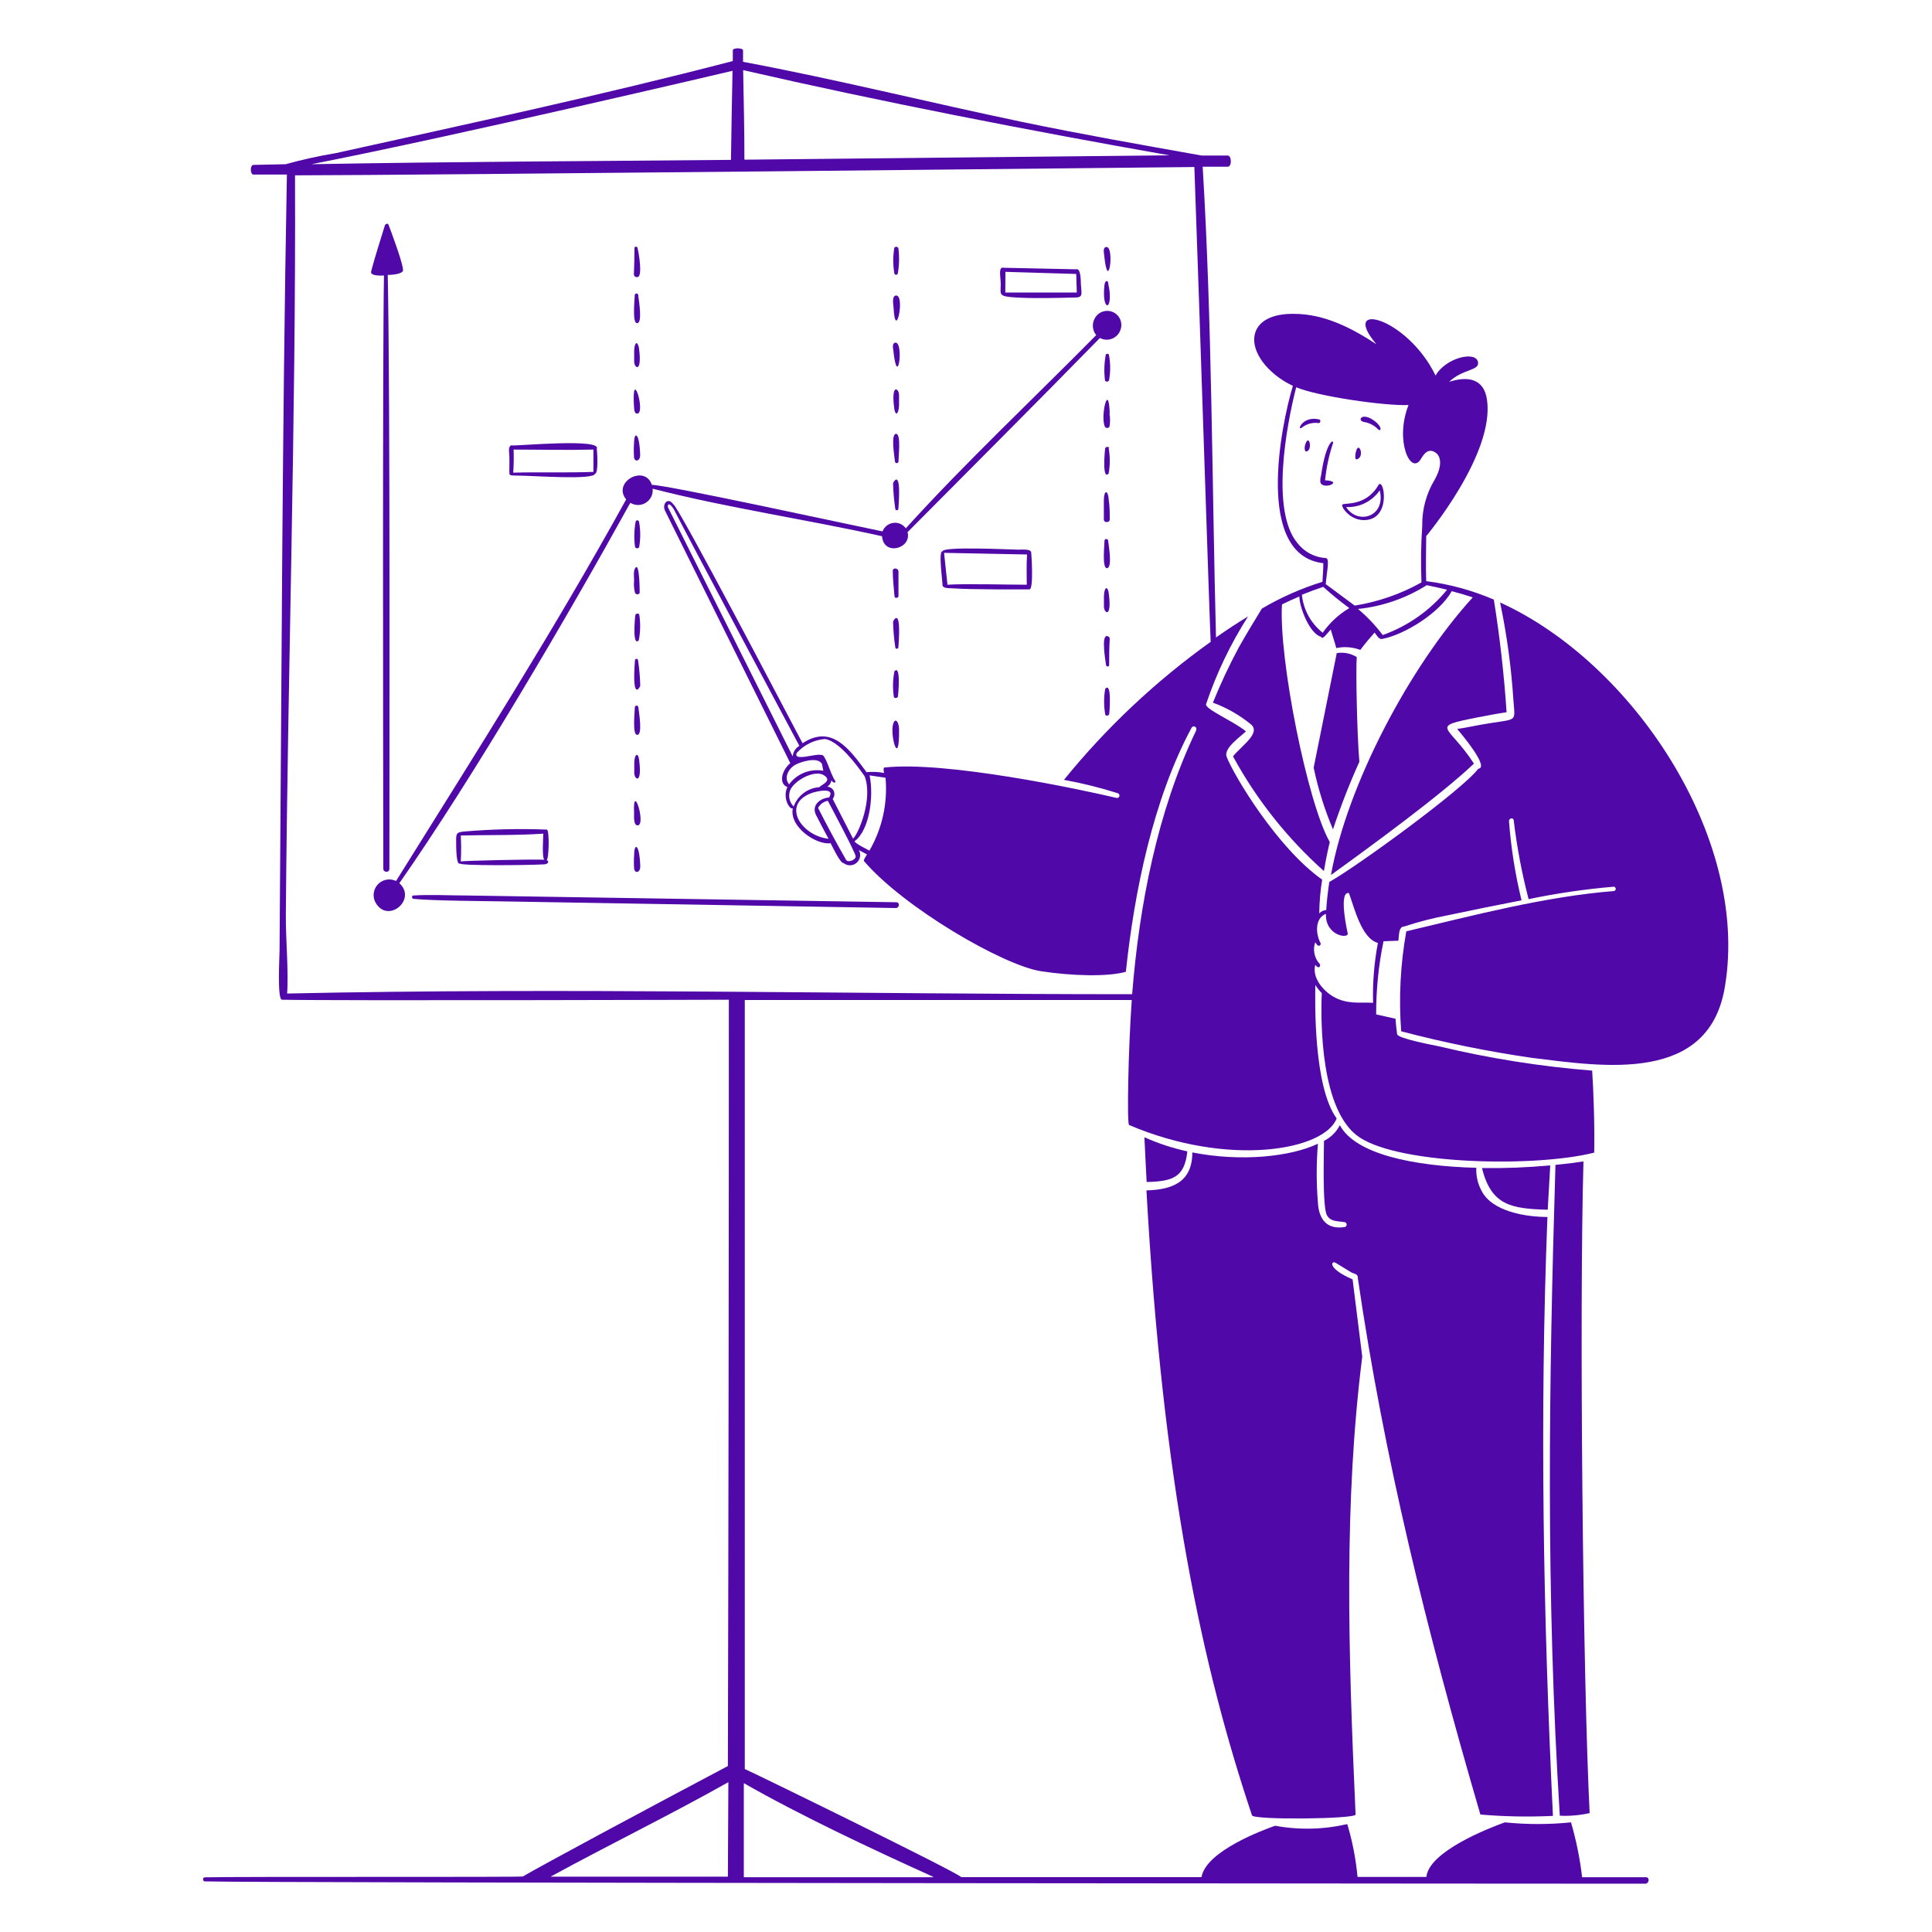 <svg width="200" height="200" viewBox="0 0 200 200" fill="#BA55D3" xmlns="http://www.w3.org/2000/svg">
<path d="M114.88 42.82C114.77 39.36 113.88 43.15 114.38 44.17C114.397 44.201 114.421 44.228 114.449 44.25C114.477 44.272 114.509 44.288 114.544 44.297C114.578 44.306 114.614 44.309 114.649 44.304C114.685 44.299 114.719 44.288 114.75 44.27C114.79 44.244 114.824 44.21 114.85 44.17C114.935 43.724 114.935 43.266 114.85 42.82H114.88ZM105.42 56.9C104.75 56.9 97.53 56.53 97.57 57.08C97.12 56.95 97.57 60.18 97.57 60.56C97.57 60.94 98.34 60.88 98.57 60.9C100.57 61.05 106.11 61.01 106.57 61.01C107.03 61.01 106.76 57.21 106.75 57.2C106.74 56.78 105.66 56.91 105.42 56.9ZM106.29 60.53C104.58 60.53 99.7 60.41 98.08 60.53C97.96 59.43 97.84 58.33 97.73 57.23L106.32 57.4C106.25 58.44 106.29 59.49 106.29 60.53ZM92.86 61.87C92.898 61.865 92.934 61.848 92.961 61.821C92.988 61.794 93.005 61.758 93.01 61.72V59.17C93.01 58.79 92.4 58.72 92.42 59.11C92.42 59.99 92.53 60.86 92.6 61.73C92.6 61.76 92.609 61.789 92.625 61.815C92.64 61.84 92.663 61.861 92.689 61.875C92.715 61.889 92.745 61.896 92.775 61.895C92.805 61.895 92.834 61.886 92.86 61.87ZM114.5 55.8C114.461 55.805 114.424 55.822 114.396 55.849C114.367 55.876 114.348 55.911 114.34 55.95C114.34 56.37 114.07 58.77 114.57 58.82C115.19 58.82 114.77 56.49 114.71 55.93C114.698 55.885 114.67 55.847 114.63 55.823C114.591 55.799 114.545 55.791 114.5 55.8ZM114.77 61.36C114.67 60.67 114.32 60.72 114.28 61.66V62.78C114.28 63.5 115.14 64.07 114.77 61.36ZM114.55 65.85C114.01 65.9 114.43 68.39 114.5 68.85C114.5 69.02 114.81 69.06 114.82 68.85C114.82 67.95 114.82 67.05 114.88 66.15C114.882 66.107 114.874 66.065 114.858 66.025C114.841 65.986 114.817 65.951 114.785 65.922C114.754 65.894 114.716 65.872 114.675 65.86C114.635 65.847 114.592 65.844 114.55 65.85ZM114.82 46.41C114.82 46.2 114.45 46.23 114.41 46.41C114.37 46.59 114.07 49.81 114.77 49.01C114.92 48.146 114.92 47.263 114.77 46.4L114.82 46.41ZM114.27 51.77V53.77C114.27 54.17 114.9 54.11 114.88 53.77C114.88 53.11 114.88 52.45 114.78 51.77C114.72 50.71 114.29 50.65 114.27 51.77ZM114.41 71.31C114.259 72.177 114.259 73.063 114.41 73.93C114.41 74.15 114.78 74.11 114.82 73.93C114.86 73.75 115.11 70.51 114.41 71.31ZM141.19 43.68C141.757 43.772 142.28 44.046 142.68 44.46C142.9 44.69 143.18 44.29 142.36 43.63C141 42.56 140.43 43.54 141.19 43.68ZM140.46 47.55C141.35 47.3 140.61 45.45 140.34 46.88C140.31 47 140.22 47.62 140.46 47.55ZM141.14 53.84C144.14 53.9 143.25 49.24 142.68 50.24C141.36 52.49 139.12 52.01 138.96 52.24C138.8 52.47 139.73 53.82 141.14 53.84ZM142.83 50.76C143.5 53.52 140.53 54.37 139.35 52.49C140.029 52.521 140.705 52.379 141.314 52.076C141.923 51.773 142.444 51.32 142.83 50.76ZM114.7 39.48C114.739 39.462 114.773 39.434 114.8 39.4C114.965 38.528 114.965 37.632 114.8 36.76C114.8 36.6 114.51 36.55 114.46 36.76C114.303 37.631 114.28 38.521 114.39 39.4C114.422 39.449 114.472 39.484 114.529 39.499C114.587 39.514 114.647 39.507 114.7 39.48ZM136.68 49.9C136.88 50.8 139.24 49.82 137.17 49.72C137.3 48.427 137.571 47.153 137.98 45.92C138.14 45.38 137.27 45.62 136.76 49.21C136.693 49.433 136.666 49.667 136.68 49.9ZM92.45 64.36C92.471 65.244 92.548 66.125 92.68 67C92.68 67.042 92.697 67.083 92.727 67.113C92.757 67.143 92.797 67.16 92.84 67.16C92.882 67.16 92.923 67.143 92.953 67.113C92.983 67.083 93 67.042 93 67C93.34 62.55 92.45 64.3 92.45 64.36ZM135.29 45.66C134.93 46.14 135 47.01 135.4 46.66C135.8 46.31 135.54 45.32 135.29 45.66ZM92.51 74.8C92.02 75.88 93.12 79.8 93.07 75.49C93.06 74.8 92.74 74.31 92.51 74.8ZM92.53 72.11C92.53 72.32 92.91 72.29 92.95 72.11C92.99 71.93 93.28 68.71 92.59 69.5C92.419 70.363 92.399 71.249 92.53 72.12V72.11Z" fill="#5008A8"/>
<path d="M131.65 38.49C132.302 39.081 133.04 39.57 133.84 39.94C132.58 44.11 129.9 57.5 136.99 58.3C136.99 58.94 136.93 59.58 136.9 60.23C134.71 60.907 132.606 61.837 130.63 63C129.82 64.32 129.01 65.65 128.25 67C127.248 68.862 126.35 70.778 125.56 72.74C126.966 73.254 128.277 73.997 129.44 74.94C130.64 75.84 128.5 77.21 127.64 78.3C130.074 82.766 133.257 86.78 137.05 90.17C137.28 88.79 137.55 87.61 137.66 87.17C135.36 83.17 132.36 68.17 132.71 62.57C133.31 62.27 133.91 62 134.51 61.75C134.51 62.89 135.6 65.64 136.76 65.92C136.89 66.32 137.41 65.52 137.76 65.17C137.95 65.86 138.21 66.57 138.33 67.09C139.161 66.912 140.025 66.978 140.82 67.28C141.24 66.7 141.95 65.87 142.3 65.48C142.47 65.71 142.75 66.2 143.05 66.15C145.44 65.7 149.05 63.42 150.28 61.2C151.02 61.39 151.74 61.6 152.46 61.84C145.93 69 139.46 81.23 137.78 90.58C142.1 87.46 149.21 82.26 152.58 79.05C149.97 74.98 147.79 75.28 153.03 74.25C154.03 74.06 154.98 73.87 155.96 73.73C155.7 69.823 155.26 65.936 154.64 62.07C152.407 61.11 150.051 60.467 147.64 60.16C147.58 58.61 147.64 57.05 147.64 55.5C147.64 55.5 154.77 46.99 153.93 41.36C153.6 39.11 151.84 38.94 150.01 39.53C151.42 38.18 153.11 38.39 153.01 37.53C152.86 36.26 149.65 37.02 148.61 38.88C145.66 32.79 138.61 31.06 142.49 35.64C139.94 33.96 137.09 32.49 133.95 32.49C129.26 32.42 128.7 35.81 131.65 38.49ZM136.91 65.49C136.311 65.011 135.813 64.418 135.446 63.745C135.078 63.072 134.849 62.332 134.77 61.57C135.5 61.27 136.23 61 136.98 60.75C137.842 61.529 138.743 62.263 139.68 62.95C138.585 63.601 137.641 64.477 136.91 65.52V65.49ZM147.66 60.57C148.38 60.72 149.09 60.87 149.8 61.05C148.048 63.191 145.746 64.812 143.14 65.74C142.392 64.745 141.533 63.839 140.58 63.04C143.095 62.779 145.518 61.944 147.66 60.6V60.57ZM134.18 40.09C136.42 41.03 143.32 42.03 145.81 41.93C144.35 45.63 146.04 49.24 147.08 47.53C147.37 47.04 147.87 46.27 148.68 46.91C149.15 47.29 149.33 48.21 148.51 49.67C147.643 51.108 147.199 52.761 147.23 54.44C147.098 56.387 147.071 58.34 147.15 60.29C145.007 61.492 142.667 62.305 140.24 62.69L137.24 60.47C137.34 59.2 137.69 57.77 137.24 57.77C136.669 57.736 136.112 57.58 135.607 57.312C135.101 57.045 134.659 56.672 134.31 56.22C131.52 52.87 133.17 44.05 134.18 40.09Z" fill="#5008A8"/>
<path d="M134.79 44.249C135.031 44.061 135.308 43.924 135.603 43.847C135.899 43.769 136.208 43.753 136.51 43.8C136.553 43.794 136.593 43.775 136.625 43.745C136.656 43.715 136.677 43.675 136.683 43.632C136.69 43.589 136.683 43.545 136.662 43.507C136.642 43.468 136.609 43.438 136.57 43.419C134.77 42.999 134.2 44.739 134.79 44.249ZM138.38 67.609C137.58 71.556 136.783 75.51 135.99 79.469C136.449 81.659 137.119 83.799 137.99 85.859C138.778 83.48 139.689 81.144 140.72 78.859C140.48 76.079 140.34 69.29 140.45 68.019C139.832 67.637 139.097 67.491 138.38 67.609ZM66 42.809C66.84 42.7 65.37 37.809 65.63 42.069C65.66 42.33 65.63 42.859 66 42.809ZM65.64 84.18C65.64 84.48 65.56 85.499 66.04 85.439C66.88 85.329 65.48 80.82 65.64 84.18ZM66.15 53.999C66.141 53.96 66.118 53.925 66.086 53.9C66.055 53.875 66.015 53.862 65.975 53.862C65.935 53.862 65.895 53.875 65.864 53.9C65.832 53.925 65.809 53.96 65.8 53.999C65.642 54.868 65.621 55.755 65.74 56.63C65.768 56.686 65.817 56.73 65.877 56.751C65.937 56.771 66.003 56.767 66.06 56.739C66.097 56.719 66.131 56.691 66.16 56.66C66.319 55.78 66.316 54.878 66.15 53.999ZM65.67 89.999C65.73 90.409 66.3 90.379 66.28 89.639C66.19 87.299 65.66 87.26 65.65 88.419C65.61 88.945 65.61 89.474 65.65 89.999H65.67ZM65.64 60.09C65.598 60.525 65.632 60.965 65.74 61.389C65.779 61.451 65.84 61.495 65.91 61.514C65.981 61.532 66.056 61.524 66.12 61.489L66.22 61.389C66.22 61.289 66.22 58.139 65.77 58.789C65.54 59.099 65.64 59.719 65.64 60.09ZM66.08 73.2C66.076 73.176 66.068 73.153 66.055 73.132C66.043 73.112 66.026 73.094 66.007 73.08C65.987 73.066 65.965 73.056 65.941 73.051C65.918 73.046 65.894 73.045 65.87 73.049C65.832 73.054 65.796 73.071 65.769 73.098C65.741 73.126 65.724 73.161 65.72 73.2C65.72 73.62 65.44 76.019 65.94 76.07C66.56 76.15 66.14 73.769 66.08 73.2ZM66.05 68.359C66.05 68.317 66.033 68.276 66.003 68.246C65.973 68.216 65.932 68.2 65.89 68.2C65.847 68.2 65.807 68.216 65.777 68.246C65.747 68.276 65.73 68.317 65.73 68.359C65.39 72.82 66.28 71.059 66.28 70.999C66.259 70.115 66.182 69.234 66.05 68.359ZM66.18 63.669C66.18 63.45 65.81 63.489 65.77 63.669C65.73 63.849 65.44 67.07 66.13 66.269C66.297 65.406 66.314 64.519 66.18 63.65V63.669ZM65.66 78.909V79.999C65.66 80.719 66.52 81.29 66.15 78.579C66.05 77.919 65.7 77.999 65.66 78.909ZM122.91 119.19C121.384 118.857 119.896 118.368 118.47 117.73C118.54 119.31 118.62 120.84 118.7 122.36C121.34 122.29 122.62 121.93 122.91 119.21V119.19ZM160.22 125.23L160.48 120.64C158.13 120.858 155.77 120.951 153.41 120.92C154.38 124.76 156.38 125.13 160.22 125.23ZM164.56 187.69C163.85 173.63 163.48 135.6 163.92 120.23C163.02 120.37 162.04 120.49 161.02 120.59C160.33 143.59 160.02 164.69 161.47 187.96C162.507 188.01 163.547 187.919 164.56 187.69ZM92.78 93.4L48.24 92.7C46.44 92.7 44.61 92.59 42.8 92.7C42.59 92.7 42.62 93.029 42.8 93.049C45.01 93.26 50.07 93.269 52.56 93.32L92.73 93.999C93.12 93.999 93.18 93.4 92.78 93.4Z" fill="#5008A8"/>
<path d="M153.249 187.84C155.747 188.053 158.256 188.1 160.759 187.98C159.759 167.34 159.379 146.69 160.189 125.98C158.009 125.98 154.409 125.44 153.339 123.21C152.963 122.497 152.787 121.695 152.829 120.89C146.379 120.72 140.319 119.5 138.699 116.48C138.341 117.182 137.766 117.75 137.059 118.1C137.059 119.28 136.879 124.9 137.359 125.79C137.729 126.5 138.549 126.4 139.219 126.52C139.286 126.538 139.342 126.582 139.376 126.642C139.409 126.702 139.418 126.773 139.399 126.84C139.387 126.882 139.363 126.921 139.332 126.952C139.301 126.984 139.262 127.007 139.219 127.02C137.359 127.32 136.529 126.23 136.429 124.5C136.264 122.47 136.264 120.43 136.429 118.4C133.569 119.75 128.489 120.29 123.429 119.3C123.429 122.38 121.339 123.16 118.679 123.23C120.379 153.76 124.459 172.56 129.609 187.93C129.779 188.42 140.349 188.31 140.329 187.84C139.549 170.62 139.129 155.51 141.019 140.44L140.019 132.44C137.319 131.28 137.819 130.44 138.269 130.73L139.909 131.73C140.279 131.9 140.589 131.88 140.569 132.35C143.279 150.9 147.629 168.61 153.249 187.84ZM56.619 85.88C53.751 85.769 50.879 85.836 48.019 86.08C47.379 86.15 47.219 86.22 47.219 86.86C47.219 87.76 47.219 89.63 47.629 89.39C47.689 89.63 54.409 89.58 56.269 89.48C56.779 89.48 56.879 89.15 56.589 89.03C56.819 89 56.899 86 56.619 85.88ZM47.699 89.18C47.749 88.284 47.749 87.386 47.699 86.49C50.469 86.42 53.549 86.49 56.239 86.3C56.239 86.67 56.089 88.8 56.349 89C55.279 88.93 47.869 89.1 47.699 89.18Z" fill="#5008A8"/>
<path d="M155.29 62.37C155.989 65.713 156.451 69.101 156.67 72.51C156.84 74.94 157.2 74.32 153.18 75.04C152.4 75.18 151.63 75.36 150.85 75.46C151.28 75.98 154.23 79.46 153.03 79.58C151.41 81.74 140.46 89.71 137.61 91.3C137.46 92.3 137.35 93.23 137.29 94.21C137.152 94.215 137.017 94.249 136.893 94.31C136.769 94.37 136.659 94.455 136.57 94.56C136.58 93.387 136.68 92.217 136.87 91.06C132.17 87.73 127.7 80.22 126.98 78.34C126.64 77.46 128.43 76.25 128.98 75.71C127.78 74.71 124.7 73.39 124.85 72.9C125.925 69.704 127.386 66.652 129.2 63.81C128.07 64.5 126.962 65.227 125.88 65.99C125.46 49.89 125.47 33.29 124.5 17.26H127.09C127.54 17.26 127.51 16.1 127.09 16.1H124.39C118.2 15 112.01 13.91 105.85 12.63C96.26 10.63 86.5 8.19 76.92 6.4V5.21C76.92 4.95 75.86 4.92 75.86 5.21V6.32C62.25 9.86 48.47 12.82 34.77 15.85C33.017 16.142 31.282 16.526 29.57 17L26.24 17.07C25.87 17.07 25.88 18.07 26.24 18.07H29.7C29.2 44.85 29.15 71.61 28.94 98.37C28.94 98.95 28.68 103.49 29.19 103.49C34.95 103.61 75.45 103.49 75.45 103.49C75.45 129.93 75.416 156.373 75.35 182.82C67.2 187.13 56 193.14 54.13 194.25C53.79 194.34 24.9 194.25 21.19 194.34C20.97 194.34 20.97 194.76 21.19 194.76C26.04 194.93 170.32 195 170.32 195C170.72 195 170.8 194.33 170.4 194.33H163.78C163.556 192.408 163.172 190.507 162.63 188.65C160.352 188.88 158.057 188.88 155.78 188.65C154.19 189.22 147.91 191.65 147.66 194.3H140.53C140.359 192.446 140.004 190.613 139.47 188.83C137.017 189.397 134.475 189.455 132 189C130.93 189.38 124.83 191.59 124.38 194.32H99.51C98.91 193.72 77.46 183.25 77.1 183.13V103.52H117.16C116.8 108.52 116.65 116.36 116.88 116.46C127.19 120.85 137.11 119.09 138.37 115.78C135.95 112.45 136.14 103.62 136.16 101.96C136.352 102.267 136.576 102.552 136.83 102.81C136.7 105.81 136.7 115.07 140.74 117.74C145.02 120.58 158.98 120.85 165.03 119.32C165.09 116.46 164.95 112.76 164.82 110.83C159.499 110.407 154.22 109.571 149.03 108.33C148.48 108.21 144.69 107.51 144.63 107.06C144.57 106.61 144.5 106 144.46 105.46L142.46 105.01C142.451 102.467 142.706 99.93 143.22 97.44L144.76 97.38C144.84 96.86 144.76 95.91 145.37 95.91C146.842 95.424 148.346 95.036 149.87 94.75C152.423 94.21 154.97 93.693 157.51 93.2C156.852 90.507 156.417 87.764 156.21 85C156.21 84.68 156.67 84.6 156.7 84.92C157.027 87.672 157.542 90.398 158.24 93.08C161.157 92.47 164.109 92.04 167.08 91.79C167.131 91.801 167.177 91.829 167.211 91.87C167.244 91.911 167.262 91.962 167.262 92.015C167.262 92.067 167.244 92.119 167.211 92.16C167.177 92.201 167.131 92.229 167.08 92.24C159.94 92.81 152.58 94.75 145.58 96.41C144.969 99.824 144.79 103.301 145.05 106.76C149.508 107.93 154.028 108.849 158.59 109.51C166.03 110.42 177.04 112.23 178.59 101.96C181.05 86.65 169 68.59 155.29 62.37ZM75.35 194.27H57C63.09 190.94 69.25 187.95 75.4 184.49L75.35 194.27ZM121.06 16.08L77.06 16.53C77.06 13.28 76.99 10.53 76.93 7.26C91.18 10.53 106.6 13.53 121.06 16.08ZM75.83 7.33C75.77 10.57 75.71 13.33 75.67 16.55C60.9 16.69 47.01 16.73 32.24 17C47.09 14.1 75.83 7.33 75.83 7.33ZM96.59 194.33H77V184.59C82.81 187.92 90.43 191.5 96.59 194.28V194.33ZM123.82 75.63C119.82 83.95 117.93 93.71 117.2 102.92C88.2 102.92 58.64 102.22 29.72 102.85C29.89 100.68 29.57 97.1 29.59 94.77C29.79 69.19 30.64 43.77 30.54 18.15C42.42 18.15 123.64 17.29 123.64 17.29C124.19 32.45 125.26 65.72 125.33 66.44C119.649 70.502 114.54 75.308 110.14 80.73C112.031 81.073 113.898 81.537 115.73 82.12C115.791 82.146 115.84 82.195 115.866 82.257C115.892 82.318 115.893 82.387 115.87 82.45C115.847 82.505 115.806 82.551 115.752 82.579C115.699 82.606 115.638 82.614 115.58 82.6C111.79 81.7 97.92 78.76 91.58 79.45C91.43 79.45 91.46 79.71 91.51 80.02C90.918 79.899 90.31 79.872 89.71 79.94C87.96 77.58 86.11 74.94 83.08 76.94C81.73 74.4 70.15 52.25 69.7 52.21C69.14 51.39 68.49 52.21 68.86 52.9L81.81 79C80.81 79.86 80.66 81.19 81.51 81.47C80.99 82.55 81.71 83.83 82.07 83.68C81.68 85.68 84.65 87.53 85.98 87.28C86.16 87.62 86.98 89.37 87.33 89.35C87.522 89.501 87.761 89.581 88.006 89.575C88.251 89.57 88.486 89.481 88.672 89.322C88.858 89.162 88.984 88.944 89.027 88.703C89.07 88.462 89.029 88.214 88.91 88L89.75 88.45C89.51 88.85 89.37 89.06 89.44 89.14C93.57 93.96 103.83 99.93 107.76 100.54C110.94 101.03 114.68 101.13 116.55 100.6C117.41 92.37 119.38 82.7 123.35 75.34C123.365 75.309 123.385 75.281 123.411 75.258C123.437 75.235 123.467 75.218 123.5 75.207C123.532 75.195 123.567 75.191 123.601 75.193C123.635 75.195 123.669 75.204 123.7 75.22C123.732 75.235 123.761 75.256 123.785 75.282C123.808 75.309 123.826 75.34 123.838 75.374C123.849 75.408 123.853 75.443 123.85 75.479C123.847 75.514 123.837 75.549 123.82 75.58V75.63ZM86.3 81.86C86.236 81.739 86.141 81.636 86.025 81.562C85.909 81.489 85.777 81.447 85.64 81.44C85.751 81.37 85.847 81.276 85.919 81.166C85.992 81.055 86.04 80.93 86.06 80.8C86.44 81.21 86.55 80.94 86.44 80.8C85.92 80.05 85.44 77.97 85.02 78.16C84.63 78.02 83.43 78.42 82.77 78.36C82.51 78.36 82.31 78.19 82.51 77.91C83.265 77.087 84.305 76.582 85.42 76.5C86.9 76.76 88.73 79.24 89.51 80.36C90.38 82.68 88.91 86.23 88.31 86.82L86.2 82.71C86.293 82.591 86.352 82.449 86.369 82.299C86.387 82.149 86.363 81.997 86.3 81.86ZM82.06 78.3L69.13 52.48C69.13 51.88 69.56 52.4 69.75 52.71C70.87 54.96 82.75 77.21 82.75 77.21C82.555 77.322 82.391 77.48 82.27 77.67C82.15 77.86 82.078 78.076 82.06 78.3ZM82.39 79.14C82.98 78.83 84.67 78.32 85.09 79.08C85.14 79.32 85.19 79.55 85.23 79.79C84.568 79.668 83.885 79.734 83.259 79.982C82.633 80.23 82.089 80.648 81.69 81.19C81.08 80.49 81.68 79.49 82.39 79.14ZM81.79 81.83C82.16 80.83 84.3 79.65 85.27 80.24C86.24 80.83 85 81.24 84.82 81.49C84.23 81.53 83.665 81.74 83.193 82.095C82.721 82.45 82.362 82.935 82.16 83.49C81.946 83.277 81.798 83.008 81.732 82.714C81.667 82.42 81.687 82.113 81.79 81.83ZM84 82.1C84.42 81.94 86.53 81.43 85.83 82.55C84.83 82.64 83.98 83.4 84.48 84.38C84.9 85.2 85.33 86.02 85.77 86.83C82.94 86.52 80.85 83.27 84 82.1ZM84.7 83.62C84.8 83.431 84.943 83.269 85.116 83.144C85.29 83.019 85.489 82.936 85.7 82.9C86.07 83.62 88.58 88.29 88.58 88.66C88.58 89.03 87.76 89.34 87.58 89C86.566 87.233 85.6 85.44 84.68 83.62H84.7ZM88.47 87.08C90.02 85.94 90.47 82.41 90.02 80.27L91.67 80.51C91.907 83.139 91.323 85.776 90 88.06C89.68 87.86 88.6 87.38 88.45 87.08H88.47ZM142.16 103.81C140.81 103.73 139.45 104.01 137.99 103.15C136.91 102.51 135.8 101.15 136.16 99.88C136.56 100.42 136.76 99.95 136.61 99.78C136.336 99.482 136.149 99.115 136.07 98.718C135.99 98.321 136.021 97.91 136.16 97.53C136.49 98.2 136.81 97.81 136.69 97.6C136.2 96.69 136.09 95.06 137.26 94.6C137.17 96.9 139.69 97.23 139.51 96.6C139.51 96.6 138.51 92.23 139.64 92.45C140.19 93.93 140.94 97.16 142.64 97.61C142.252 99.653 142.085 101.731 142.14 103.81H142.16Z" fill="#5008A8"/>
<path d="M41.34 91.43C49.02 80.43 58.83 63.679 65.25 52.05C65.492 52.199 65.772 52.278 66.056 52.277C66.341 52.275 66.62 52.194 66.861 52.041C67.102 51.889 67.295 51.672 67.418 51.416C67.542 51.159 67.591 50.873 67.56 50.59C75.34 52.59 83.45 53.76 91.31 55.51C91.46 57.599 94.4 56.8 93.95 55.09C100.47 48.51 107.49 41.51 113.86 34.989L114.1 35.09C114.475 35.214 114.884 35.184 115.238 35.008C115.592 34.832 115.862 34.524 115.99 34.15C116.12 33.798 116.11 33.411 115.962 33.066C115.815 32.722 115.541 32.448 115.196 32.3C114.852 32.153 114.464 32.143 114.113 32.273C113.762 32.403 113.474 32.663 113.31 32.999C113.168 33.267 113.108 33.569 113.139 33.87C113.169 34.171 113.287 34.456 113.48 34.69C107.04 41.219 99.88 47.94 93.77 54.69C93.608 54.468 93.386 54.298 93.13 54.2C92.787 54.076 92.41 54.092 92.079 54.243C91.748 54.394 91.49 54.67 91.36 55.01C87.36 54.2 69.36 50.26 67.48 50.19C66.75 48.029 63.35 49.9 64.82 51.7C57.29 65.359 49.23 77.999 41 91.2C40.673 91.042 40.303 90.999 39.949 91.077C39.594 91.155 39.276 91.35 39.046 91.63C38.816 91.91 38.686 92.259 38.677 92.622C38.669 92.984 38.782 93.339 39 93.629C40.33 95.519 43.14 93.059 41.34 91.43ZM114.52 25.57C114.15 25.619 114.28 26.13 114.3 26.38C114.72 30.599 115.42 25.48 114.52 25.57Z" fill="#5008A8"/>
<path d="M92.789 44.91C92.179 44.85 92.589 47.23 92.649 47.79C92.653 47.813 92.661 47.836 92.674 47.857C92.686 47.877 92.703 47.895 92.723 47.909C92.742 47.923 92.764 47.933 92.788 47.938C92.811 47.943 92.836 47.944 92.859 47.94C92.898 47.935 92.933 47.918 92.961 47.891C92.988 47.864 93.005 47.828 93.009 47.79C92.999 47.36 93.289 45 92.789 44.91ZM92.999 52.67C93.339 48.22 92.449 49.97 92.449 50.03C92.471 50.91 92.548 51.789 92.679 52.66C92.678 52.702 92.694 52.743 92.723 52.774C92.752 52.805 92.792 52.823 92.834 52.825C92.877 52.826 92.918 52.81 92.949 52.781C92.98 52.752 92.998 52.712 92.999 52.67ZM92.689 35.47C92.319 35.52 92.449 36.03 92.479 36.28C92.929 40.5 93.589 35.38 92.689 35.47ZM114.329 29.55C114.069 32 114.999 32.22 114.879 30.41C114.879 30.02 114.759 29.63 114.709 29.24C114.709 29.07 114.389 28.93 114.329 29.55ZM104.569 30.75C106.429 30.94 110.409 30.82 110.649 30.81C112.149 30.81 111.999 30.81 111.889 29.37C111.889 28.61 111.789 27.78 111.439 27.88L103.929 27.72C103.339 27.56 103.559 28.54 103.589 29.17C103.649 30.31 103.249 30.61 104.569 30.75ZM104.079 28.14L111.409 28.36L111.469 30.28H104.069L104.079 28.14ZM92.589 28.32C92.603 28.364 92.634 28.402 92.675 28.424C92.716 28.447 92.764 28.452 92.809 28.44C92.839 28.431 92.866 28.416 92.888 28.395C92.911 28.374 92.928 28.348 92.939 28.32C93.092 27.451 93.112 26.564 92.999 25.69C92.987 25.659 92.968 25.632 92.944 25.609C92.92 25.587 92.891 25.569 92.861 25.558C92.829 25.547 92.797 25.542 92.764 25.544C92.731 25.546 92.699 25.555 92.669 25.57C92.633 25.588 92.602 25.616 92.579 25.65C92.434 26.524 92.434 27.416 92.579 28.29L92.589 28.32ZM92.779 30.59C92.289 30.59 92.479 31.54 92.499 31.81C92.679 35.48 93.719 30.61 92.779 30.59ZM52.739 49.06C52.739 49.21 53.009 49.23 53.419 49.23C55.169 49.23 61.489 49.73 61.599 49.03C61.959 49.03 61.829 46.86 61.779 46.44C62.229 45.37 53.679 46.16 53.059 46.11C52.779 46.03 52.649 46.34 52.699 46.8C52.779 47.58 52.699 48.7 52.739 49.06ZM53.169 46.54C55.869 46.54 58.739 46.61 61.429 46.54V48.85C58.609 48.96 55.879 48.85 53.129 48.93C53.183 48.134 53.197 47.336 53.169 46.54ZM39.749 28.52C39.599 36.35 39.659 77.29 39.679 89.93C39.679 90.33 40.309 90.38 40.309 89.93C40.309 81.81 40.399 40.83 40.139 28.46C40.439 28.46 41.489 28.41 41.699 28.07C41.909 27.73 40.439 23.84 40.219 23.26C40.139 23.06 39.879 23.2 39.839 23.34C39.359 24.93 38.839 26.49 38.419 28.1C38.299 28.59 39.439 28.53 39.749 28.52ZM93.069 42V40.9C93.069 40.19 92.209 39.61 92.579 42.33C92.679 43 92.999 43 93.069 42ZM65.659 47.41C65.719 47.82 66.299 47.78 66.269 47.04C66.179 44.7 65.649 44.66 65.639 45.83C65.599 46.355 65.599 46.884 65.639 47.41H65.659ZM65.999 28.68C66.549 28.63 66.119 26.14 65.999 25.68C65.999 25.51 65.689 25.47 65.679 25.68C65.679 26.58 65.659 27.48 65.619 28.38C65.618 28.427 65.627 28.474 65.647 28.516C65.667 28.559 65.696 28.597 65.733 28.626C65.77 28.655 65.814 28.675 65.86 28.685C65.906 28.694 65.954 28.692 65.999 28.68ZM65.649 36.3V37.42C65.649 38.13 66.509 38.69 66.139 35.99C65.999 35.3 65.689 35.36 65.649 36.3ZM65.929 33.45C66.549 33.51 66.129 31.13 66.069 30.56C66.069 30.512 66.05 30.466 66.017 30.432C65.983 30.398 65.937 30.38 65.889 30.38C65.842 30.38 65.796 30.398 65.762 30.432C65.728 30.466 65.709 30.512 65.709 30.56C65.709 31 65.429 33.4 65.929 33.45Z" fill="#5008A8"/>
</svg>
